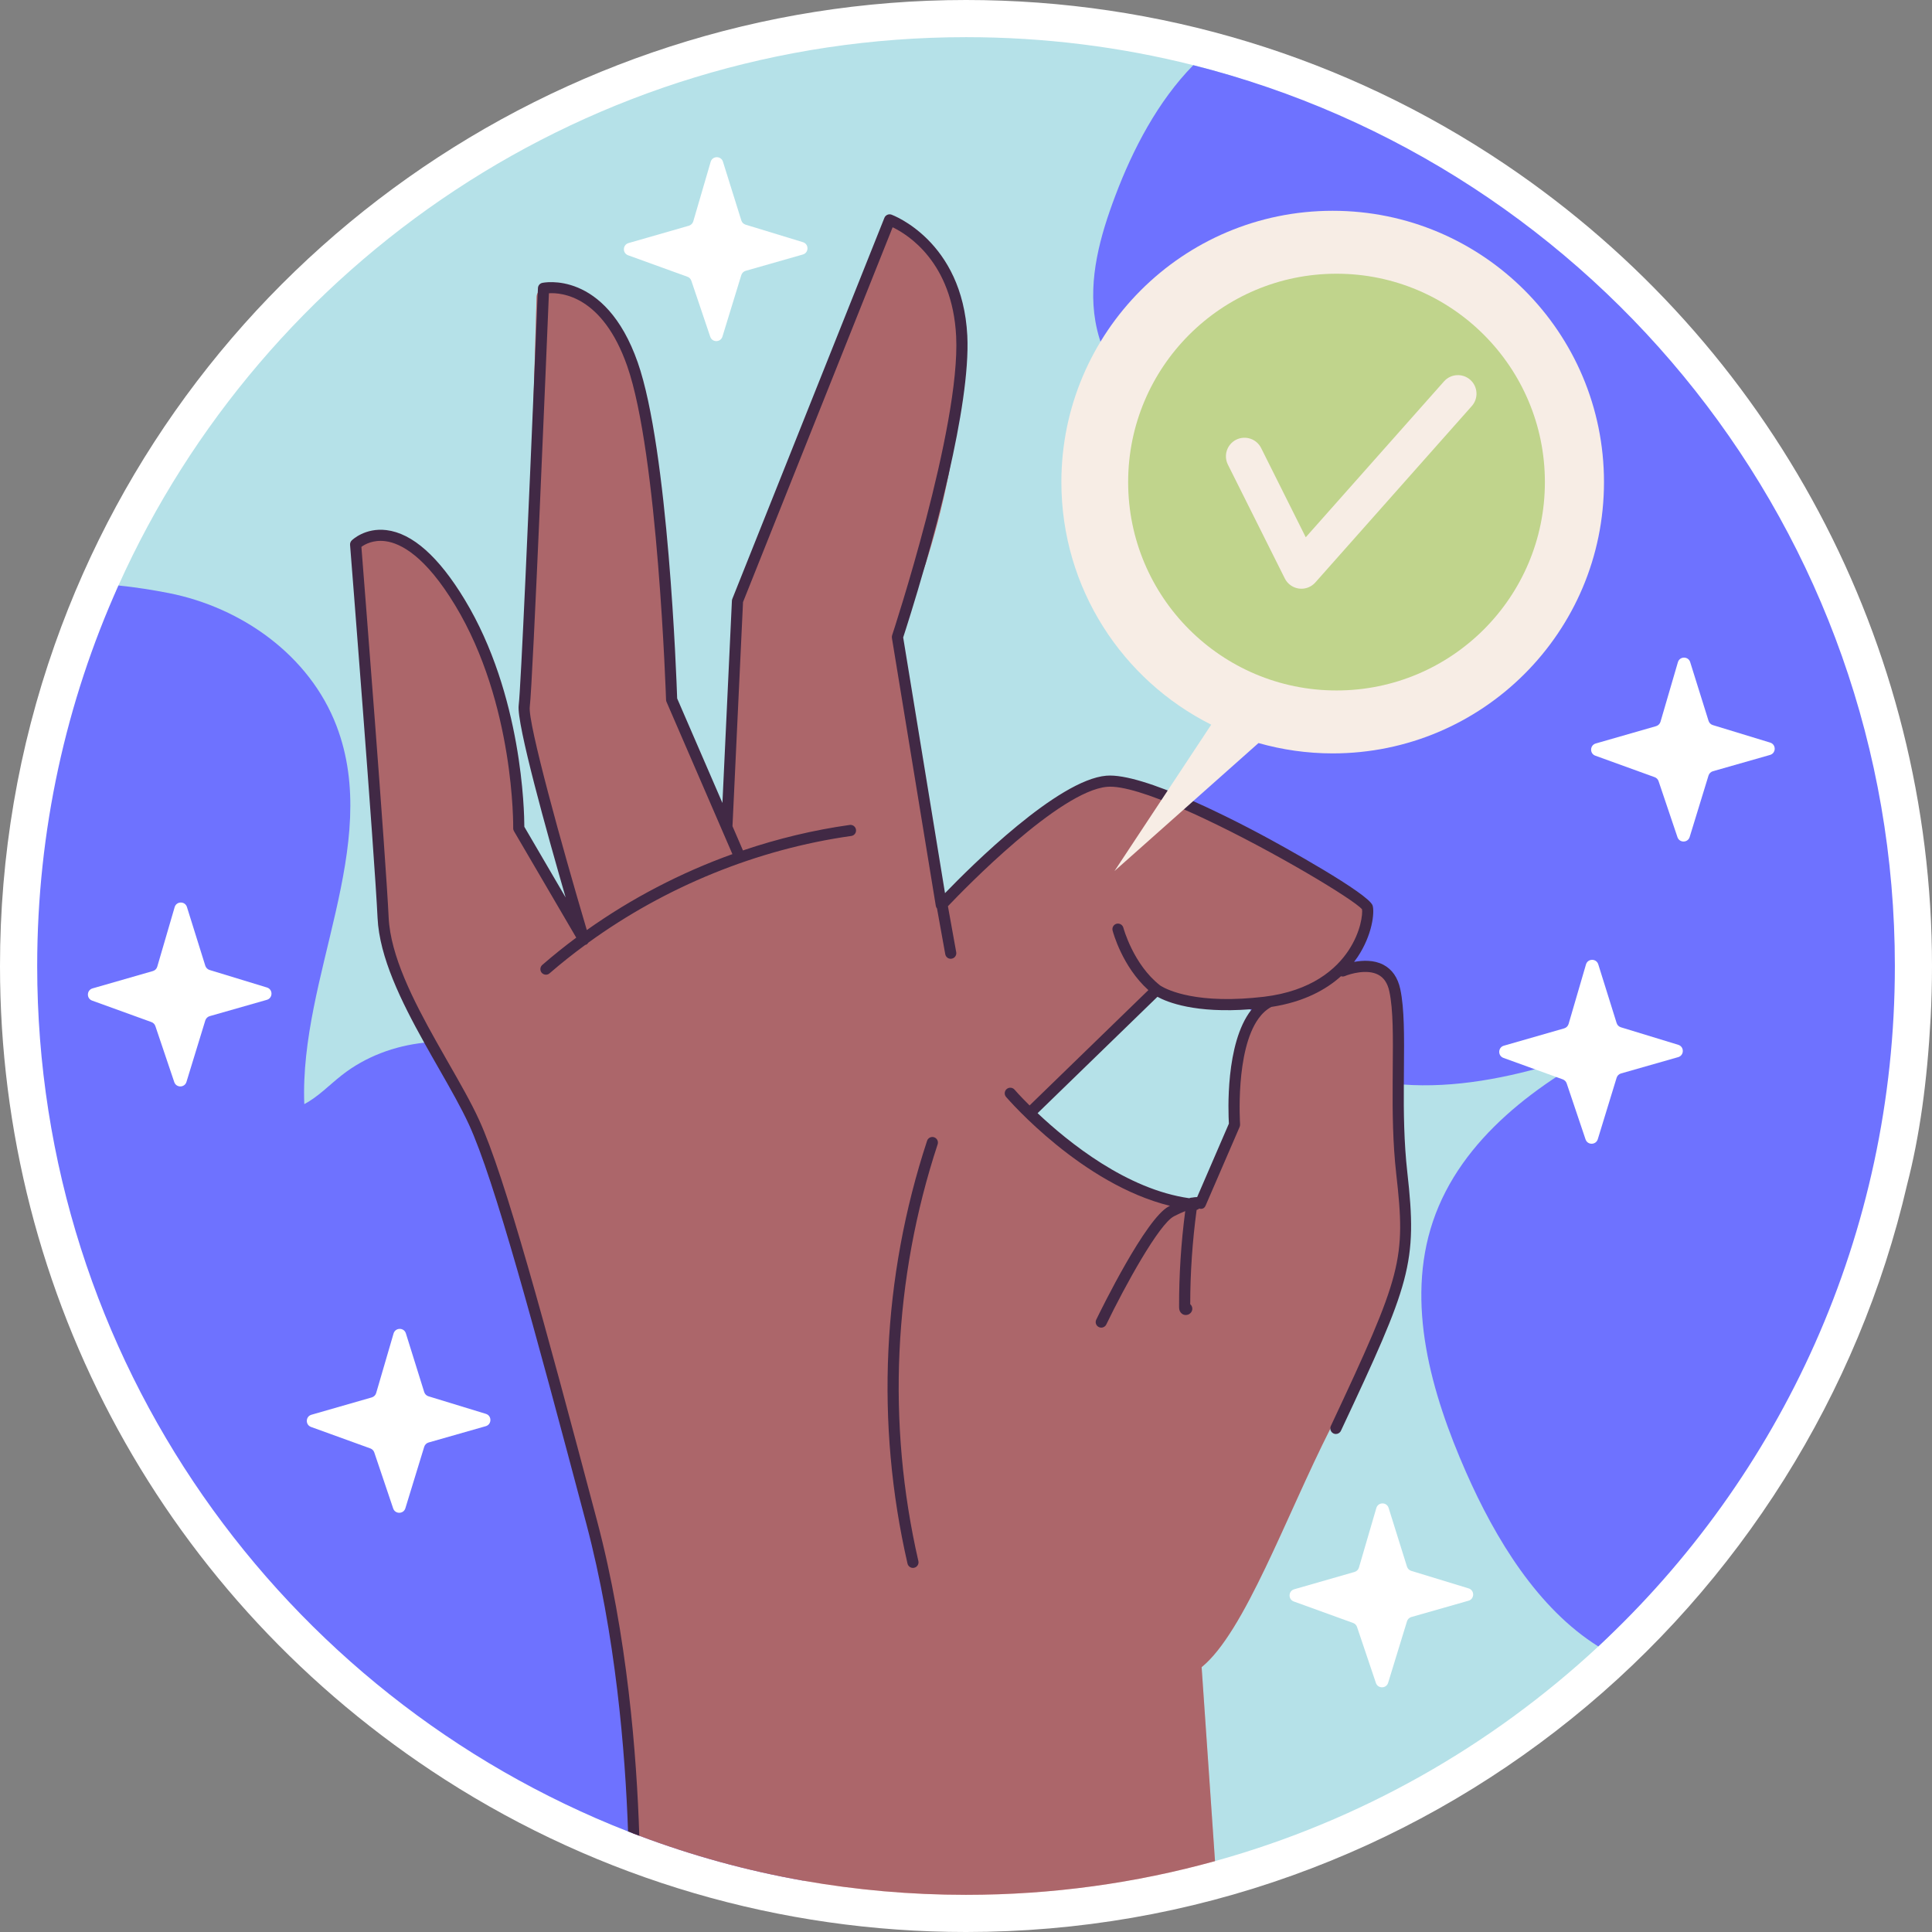 <svg width="68" height="68" viewBox="0 0 68 68" fill="none" xmlns="http://www.w3.org/2000/svg">
    <rect x="0" y="0" width="68" height="68" fill="#808080" stroke="none"/>
    <g clip-path="url(#clip0_759_3862)">
        <path d="M34 68C27.471 68 21.128 66.144 15.657 62.633C5.853 56.338 0 45.635 0 34C0 30.12 0.648 26.317 1.925 22.695C6.709 9.121 19.599 0 34 0C40.8 0 47.364 2.001 52.981 5.786C62.386 12.126 68 22.673 68 34C68 34.608 67.984 35.22 67.952 35.82C67.951 35.824 67.951 35.828 67.951 35.832C67.831 38.085 67.561 40.003 67.124 41.693C65.421 49.052 61.226 55.728 55.311 60.493C52.355 62.874 49.052 64.73 45.495 66.007C41.814 67.33 37.946 68 34 68Z"
              fill="white"/>
        <path d="M55.298 32.459C55.298 41.917 62.677 51.979 56.256 57.949C52.481 61.459 47.874 64.087 42.765 65.505C39.977 66.279 36.898 59.302 33.863 59.302C31.907 59.302 29.515 60.533 27.653 60.204C25.663 59.852 24.514 64.918 22.666 64.222C22.592 64.195 22.492 64.342 22.418 64.313C22.36 64.291 22.163 64.482 22.106 64.46C9.932 59.703 8.822 50.424 8.822 36.565C8.822 31.792 2.332 24.694 4.169 20.607C9.285 9.23 20.718 1.308 34.002 1.308C36.761 1.308 39.44 1.649 42 2.294C56.189 5.861 55.298 17.163 55.298 32.459Z"
              fill="#B5E1E8"/>
        <path d="M33.738 61.161C32.773 63.462 30.644 65.09 28.38 66.141C28.342 66.157 28.305 66.176 28.267 66.192C26.276 65.84 24.349 65.308 22.501 64.612C22.426 64.584 22.351 64.556 22.276 64.527C22.219 64.505 22.162 64.482 22.105 64.46C9.932 59.703 1.309 47.859 1.309 34C1.309 29.227 2.331 24.695 4.169 20.607C4.779 20.669 5.374 20.764 5.934 20.873C8.497 21.377 10.895 23.06 11.846 25.554C13.453 29.767 10.536 34.356 10.71 38.861C11.203 38.601 11.592 38.186 12.032 37.842C12.866 37.188 13.879 36.813 14.931 36.699C15.022 36.689 15.114 36.681 15.207 36.676C15.258 36.672 15.309 36.669 15.361 36.667C16.511 36.621 17.682 36.878 18.698 37.418C20.779 38.525 22.199 40.672 22.702 42.974C23.206 45.274 22.858 47.706 22.018 49.907C21.393 51.551 22.234 51.471 21.876 53.193C23.199 52.632 22.467 53.158 23.703 52.425C26.093 51.009 29.331 51.224 31.538 52.895C31.654 52.981 31.766 53.073 31.876 53.168C31.916 53.204 31.957 53.24 31.996 53.277C34.108 55.212 34.846 58.515 33.738 61.161Z"
              fill="#6E72FF"/>
        <path d="M66.693 34C66.693 43.459 62.676 51.98 56.255 57.949C54.131 56.619 52.642 54.183 51.598 51.812C50.376 49.032 49.464 45.869 50.434 42.99C51.423 40.06 54.148 38.075 56.907 36.68C53.437 38.013 49.399 39.016 46.123 37.258C43.289 35.737 41.521 32.163 41.8 28.959C42.078 25.755 44.201 22.988 46.722 20.991C48.094 19.905 49.719 19.041 51.466 18.947C48.034 18.533 44.529 17.753 41.714 15.745C40.197 14.662 38.871 13.141 38.553 11.304C38.297 9.814 38.724 8.293 39.259 6.88C39.87 5.261 40.751 3.565 41.999 2.294C56.188 5.861 66.693 18.704 66.693 34Z"
              fill="#6E72FF"/>
        <path d="M49.247 40.136C49.134 39.439 49.08 38.762 49.06 38.141C49 36.304 49.247 34.948 49.247 34.948C49.029 33.426 47.314 34.152 47.261 34.174C48.474 33.18 48.032 31.747 48.032 31.747C48.032 31.747 44.99 30.047 42.409 28.782C42.3 28.73 42.193 28.678 42.087 28.627C41.945 28.557 41.803 28.491 41.666 28.427C40.505 27.879 39.523 27.476 39.091 27.442C37.657 27.332 33.131 31.857 33.131 31.857L31.585 22.42C31.585 22.42 32.051 21.475 32.563 19.883C32.566 19.876 32.569 19.869 32.571 19.861C32.852 18.986 33.147 17.917 33.387 16.703C33.39 16.694 33.391 16.686 33.392 16.678C33.562 15.809 33.705 14.866 33.794 13.867C34.139 9.979 32.456 8.392 31.708 7.884C31.537 7.768 31.303 7.84 31.226 8.032L25.957 21.151L25.625 29.098L23.529 24.242C23.529 24.242 23.639 21.593 22.866 15.19C22.221 9.846 19.884 9.964 19.13 10.148C19.041 10.17 18.969 10.228 18.927 10.305C18.902 10.349 18.888 10.4 18.886 10.453L18.804 13.246L18.451 25.235L20.549 33.072L18.12 28.657C18.12 28.657 18.01 25.015 16.575 21.703C15.458 19.127 13.607 18.822 12.84 18.813C12.65 18.811 12.501 18.974 12.517 19.162C12.662 21.044 13.385 30.415 13.484 32.299C13.565 33.83 14.412 35.304 15.207 36.676C15.499 37.182 15.785 37.674 16.023 38.15C16.905 39.915 19.445 48.525 20.989 54.705C21.861 58.197 22.171 61.935 22.276 64.527C22.351 64.556 22.426 64.585 22.501 64.612C24.349 65.308 26.276 65.84 28.267 66.192C30.129 66.521 32.044 66.692 34.001 66.692C37.036 66.692 39.976 66.279 42.764 65.505L42.293 58.679C43.803 57.452 45.26 53.372 46.823 50.285C47.088 49.762 47.355 49.266 47.627 48.819C49.503 45.727 49.688 42.895 49.247 40.136ZM43.616 37.155C43.561 38.369 43.561 38.977 43.451 39.582C43.341 40.19 42.072 42.398 42.072 42.398C42.072 42.398 41.078 42.177 39.257 41.294C37.436 40.412 36.277 39.142 36.277 39.142C36.277 39.142 39.974 35.445 40.692 35.003C41.338 34.607 42.206 35.594 43.904 35.393C44.09 35.37 44.288 35.334 44.497 35.28C44.476 35.298 44.318 35.432 44.142 35.674C43.91 35.989 43.647 36.49 43.616 37.155Z"
              fill="#F08C81"/>
        <g opacity="0.39">
            <path d="M49.247 40.136C49.134 39.439 49.08 38.762 49.06 38.141C49 36.304 49.247 34.948 49.247 34.948C49.029 33.426 47.314 34.152 47.261 34.174C48.474 33.18 48.032 31.747 48.032 31.747C48.032 31.747 44.99 30.047 42.409 28.782C42.3 28.73 42.193 28.678 42.087 28.627C41.945 28.557 41.803 28.491 41.666 28.427C40.505 27.879 39.523 27.476 39.091 27.442C37.657 27.332 33.131 31.857 33.131 31.857L31.585 22.42C31.585 22.42 32.051 21.475 32.563 19.883C32.566 19.876 32.569 19.869 32.571 19.861C32.852 18.986 33.147 17.917 33.387 16.703C33.39 16.694 33.391 16.686 33.392 16.678C33.562 15.809 33.705 14.866 33.794 13.867C34.139 9.979 32.456 8.392 31.708 7.884C31.537 7.768 31.303 7.84 31.226 8.032L25.957 21.151L25.625 29.098L23.529 24.242C23.529 24.242 23.639 21.593 22.866 15.19C22.221 9.846 19.884 9.964 19.13 10.148C19.041 10.17 18.969 10.228 18.927 10.305C18.902 10.349 18.888 10.4 18.886 10.453L18.804 13.246L18.451 25.235L20.549 33.072L18.12 28.657C18.12 28.657 18.01 25.015 16.575 21.703C15.458 19.127 13.607 18.822 12.84 18.813C12.65 18.811 12.501 18.974 12.517 19.162C12.662 21.044 13.385 30.415 13.484 32.299C13.565 33.83 14.412 35.304 15.207 36.676C15.499 37.182 15.785 37.674 16.023 38.15C16.905 39.915 19.445 48.525 20.989 54.705C21.861 58.197 22.171 61.935 22.276 64.527C22.351 64.556 22.426 64.585 22.501 64.612C24.349 65.308 26.276 65.84 28.267 66.192C30.129 66.521 32.044 66.692 34.001 66.692C37.036 66.692 39.976 66.279 42.764 65.505L42.293 58.679C43.803 57.452 45.26 53.372 46.823 50.285C47.088 49.762 47.355 49.266 47.627 48.819C49.503 45.727 49.688 42.895 49.247 40.136ZM43.616 37.155C43.561 38.369 43.561 38.977 43.451 39.582C43.341 40.19 42.072 42.398 42.072 42.398C42.072 42.398 41.078 42.177 39.257 41.294C37.436 40.412 36.277 39.142 36.277 39.142C36.277 39.142 39.974 35.445 40.692 35.003C41.338 34.607 42.206 35.594 43.904 35.393C44.09 35.37 44.288 35.334 44.497 35.28C44.476 35.298 44.318 35.432 44.142 35.674C43.91 35.989 43.647 36.49 43.616 37.155Z"
                  fill="#412945"/>
        </g>
        <path d="M49.533 41.263C49.415 40.215 49.403 39.151 49.41 38.173C49.411 37.981 49.412 37.794 49.414 37.609C49.423 36.479 49.432 35.504 49.286 34.817C49.199 34.407 48.998 34.117 48.688 33.955C48.353 33.781 47.96 33.8 47.659 33.856C47.705 33.796 47.748 33.736 47.787 33.678C48.301 32.903 48.383 32.122 48.313 31.876C48.195 31.464 45.128 29.765 44.314 29.334C43.86 29.093 43.297 28.804 42.702 28.522C42.519 28.434 42.334 28.348 42.145 28.264C42.05 28.22 41.953 28.178 41.858 28.136C40.72 27.639 39.588 27.247 38.938 27.302C37.234 27.448 34.191 30.472 33.261 31.436L31.789 22.436C31.867 22.195 32.187 21.206 32.564 19.883C32.567 19.875 32.569 19.869 32.572 19.861C32.839 18.924 33.133 17.821 33.388 16.703C33.391 16.694 33.392 16.686 33.393 16.678C33.801 14.891 34.108 13.066 34.046 11.814C33.874 8.465 31.4 7.564 31.375 7.554C31.276 7.52 31.167 7.57 31.128 7.667L25.776 21.077C25.767 21.098 25.763 21.119 25.761 21.141L25.427 28.262L23.834 24.583C23.81 23.881 23.52 15.818 22.445 12.752C21.296 9.478 19.106 9.951 19.085 9.957C18.999 9.976 18.938 10.051 18.934 10.14C18.934 10.148 18.931 10.205 18.927 10.305C18.91 10.707 18.864 11.812 18.804 13.246C18.63 17.384 18.332 24.258 18.256 24.823C18.173 25.453 19.258 29.337 19.909 31.589L18.455 29.1C18.454 28.572 18.382 24.453 16.356 21.105C15.442 19.593 14.515 18.769 13.6 18.658C12.847 18.567 12.396 19.005 12.378 19.023C12.338 19.064 12.317 19.12 12.321 19.177C12.33 19.286 13.18 30.02 13.289 32.308C13.354 33.688 14.119 35.242 14.931 36.699C15.1 37.004 15.271 37.303 15.438 37.596C15.849 38.314 16.236 38.993 16.507 39.583C17.401 41.532 18.782 46.632 20.635 53.624C21.673 57.545 22.008 61.671 22.105 64.46C22.162 64.482 22.219 64.504 22.276 64.527C22.351 64.555 22.427 64.584 22.501 64.612C22.412 61.8 22.082 57.555 21.014 53.524C19.156 46.513 17.77 41.398 16.863 39.419C16.586 38.812 16.194 38.127 15.778 37.401C15.641 37.16 15.501 36.915 15.361 36.666C14.539 35.203 13.743 33.634 13.679 32.289C13.577 30.115 12.807 20.355 12.72 19.248C12.844 19.157 13.137 18.993 13.563 19.048C14.103 19.118 14.969 19.567 16.021 21.307C18.118 24.775 18.063 29.107 18.063 29.149C18.061 29.185 18.071 29.22 18.089 29.252L20.282 33.002C19.871 33.308 19.473 33.627 19.087 33.962C19.006 34.032 18.997 34.157 19.067 34.239C19.106 34.283 19.161 34.306 19.216 34.306C19.262 34.306 19.306 34.29 19.344 34.257C19.747 33.908 20.167 33.575 20.599 33.258C20.608 33.256 20.618 33.256 20.627 33.252C20.664 33.235 20.691 33.207 20.711 33.176C23.426 31.207 26.651 29.889 29.962 29.423C30.069 29.409 30.144 29.309 30.128 29.202C30.113 29.095 30.015 29.02 29.907 29.035C28.633 29.214 27.372 29.518 26.147 29.933C26.144 29.922 26.142 29.913 26.137 29.903L25.781 29.079L26.152 21.192L31.418 7.999C31.951 8.255 33.521 9.228 33.653 11.833C33.815 15.016 31.425 22.285 31.4 22.359C31.391 22.389 31.388 22.42 31.392 22.452L32.938 31.888C32.939 31.898 32.944 31.906 32.947 31.916C32.951 31.925 32.953 31.935 32.958 31.944C32.964 31.957 32.972 31.966 32.98 31.977L33.27 33.584C33.287 33.68 33.369 33.746 33.462 33.746C33.474 33.746 33.486 33.745 33.498 33.742C33.603 33.724 33.675 33.622 33.656 33.515L33.364 31.896C33.946 31.283 37.291 27.837 38.97 27.693C39.502 27.647 40.496 27.975 41.635 28.472C41.782 28.536 41.929 28.603 42.081 28.671C42.179 28.717 42.278 28.763 42.378 28.81C44.845 29.97 47.649 31.661 47.939 32.004C47.963 32.16 47.908 32.785 47.459 33.46C47.041 34.089 46.184 34.881 44.477 35.084C44.206 35.115 43.953 35.136 43.717 35.149C41.631 35.261 40.839 34.688 40.831 34.683C39.887 33.944 39.543 32.666 39.539 32.654C39.511 32.548 39.404 32.487 39.299 32.513C39.195 32.541 39.132 32.648 39.16 32.753C39.174 32.807 39.498 34.02 40.419 34.848L36.238 38.908C35.906 38.58 35.715 38.36 35.709 38.352C35.638 38.27 35.514 38.261 35.431 38.331C35.349 38.402 35.34 38.526 35.41 38.608C35.528 38.744 38.092 41.685 41.179 42.441C41.163 42.449 41.15 42.456 41.134 42.463C40.327 42.888 38.761 46.084 38.584 46.448C38.537 46.545 38.578 46.662 38.676 46.709C38.703 46.722 38.732 46.729 38.761 46.729C38.834 46.729 38.903 46.688 38.937 46.619C39.605 45.239 40.791 43.087 41.317 42.811C41.474 42.729 41.605 42.67 41.716 42.628C41.569 43.747 41.496 44.884 41.5 46.011C41.5 46.112 41.533 46.189 41.601 46.24C41.64 46.27 41.688 46.284 41.735 46.284C41.792 46.284 41.847 46.265 41.891 46.225C41.97 46.156 41.988 46.045 41.936 45.956C41.924 45.935 41.909 45.917 41.892 45.904C41.892 44.797 41.97 43.683 42.117 42.586C42.153 42.577 42.184 42.561 42.209 42.536C42.248 42.552 42.286 42.551 42.33 42.538C42.385 42.521 42.417 42.474 42.439 42.42L43.632 39.661C43.643 39.632 43.649 39.601 43.647 39.569C43.645 39.539 43.473 36.983 44.298 35.846C44.423 35.674 44.571 35.534 44.746 35.441C45.897 35.265 46.676 34.83 47.198 34.36C47.241 34.374 47.291 34.374 47.336 34.354C47.53 34.272 48.118 34.102 48.505 34.305C48.709 34.411 48.839 34.604 48.901 34.898C49.039 35.543 49.03 36.499 49.02 37.605C49.019 37.779 49.018 37.956 49.017 38.136C49.01 39.135 49.02 40.225 49.142 41.308C49.485 44.336 49.355 44.834 46.84 50.192C46.826 50.222 46.821 50.254 46.822 50.285C46.826 50.355 46.867 50.422 46.935 50.454C46.962 50.467 46.991 50.472 47.018 50.472C47.092 50.472 47.162 50.43 47.196 50.359C49.64 45.153 49.896 44.475 49.533 41.263ZM20.654 32.735C19.776 29.776 18.572 25.433 18.646 24.874C18.751 24.086 19.252 11.965 19.32 10.322C19.775 10.293 21.211 10.418 22.075 12.882C23.155 15.963 23.44 24.548 23.443 24.634C23.444 24.659 23.449 24.683 23.46 24.705L25.777 30.059C25.778 30.06 25.778 30.061 25.78 30.062C23.959 30.716 22.226 31.619 20.654 32.735ZM44.036 35.552C43.125 36.724 43.23 39.157 43.253 39.548L42.136 42.133C42.087 42.133 42.025 42.139 41.954 42.152C41.926 42.151 41.897 42.157 41.871 42.169C41.866 42.17 41.859 42.172 41.854 42.173C39.659 41.862 37.609 40.208 36.52 39.18L40.738 35.084C41.085 35.275 42.068 35.674 44.012 35.523C44.029 35.522 44.044 35.521 44.061 35.52C44.052 35.53 44.044 35.54 44.036 35.552Z"
              fill="#412945"/>
        <path d="M32.877 40.028C32.775 39.994 32.663 40.05 32.63 40.153C31.048 44.958 30.81 50.103 31.941 55.032C31.962 55.123 32.043 55.185 32.132 55.185C32.147 55.185 32.162 55.183 32.176 55.18C32.282 55.156 32.348 55.05 32.324 54.945C31.208 50.085 31.443 45.012 33.002 40.276C33.036 40.173 32.98 40.062 32.877 40.028Z"
              fill="#412945"/>
        <path d="M46.906 7.419C41.633 7.419 37.357 11.694 37.357 16.968C37.357 20.704 39.504 23.937 42.631 25.506L39.227 30.657L44.295 26.153C45.125 26.388 46.001 26.517 46.906 26.517C52.18 26.517 56.455 22.242 56.455 16.968C56.455 11.694 52.18 7.419 46.906 7.419Z"
              fill="#F7EDE5"/>
        <path d="M47.041 24.302C51.091 24.302 54.375 21.019 54.375 16.968C54.375 12.918 51.091 9.634 47.041 9.634C42.99 9.634 39.707 12.918 39.707 16.968C39.707 21.019 42.99 24.302 47.041 24.302Z"
              fill="#C0D48C"/>
        <path d="M45.806 20.721C45.777 20.721 45.749 20.72 45.72 20.716C45.505 20.687 45.318 20.554 45.221 20.36L43.218 16.353C43.056 16.03 43.187 15.638 43.51 15.476C43.833 15.315 44.226 15.446 44.387 15.768L45.958 18.91L50.825 13.423C51.065 13.153 51.478 13.129 51.748 13.368C52.018 13.608 52.043 14.021 51.803 14.291L46.295 20.501C46.17 20.642 45.992 20.721 45.806 20.721Z"
              fill="#F7EDE5"/>
        <path d="M26.241 7.907L28.261 8.524C28.476 8.59 28.473 8.896 28.257 8.958L26.245 9.532C26.172 9.553 26.114 9.61 26.091 9.684L25.428 11.846C25.364 12.056 25.068 12.06 24.998 11.852L24.333 9.881C24.311 9.816 24.261 9.764 24.196 9.741L22.108 8.985C21.902 8.911 21.912 8.616 22.123 8.555L24.246 7.945C24.32 7.923 24.379 7.865 24.401 7.791L25.013 5.696C25.075 5.481 25.379 5.478 25.446 5.692L26.092 7.758C26.114 7.829 26.17 7.885 26.241 7.907Z"
              fill="white"/>
        <path d="M60.284 25.52L62.304 26.137C62.519 26.203 62.516 26.509 62.3 26.571L60.288 27.145C60.215 27.166 60.157 27.223 60.134 27.296L59.471 29.459C59.407 29.669 59.111 29.673 59.041 29.465L58.376 27.494C58.354 27.429 58.303 27.377 58.239 27.354L56.151 26.598C55.945 26.524 55.955 26.229 56.166 26.168L58.289 25.558C58.363 25.536 58.422 25.478 58.444 25.404L59.056 23.309C59.118 23.094 59.422 23.091 59.489 23.305L60.135 25.371C60.157 25.442 60.213 25.498 60.284 25.52Z"
              fill="white"/>
        <path d="M7.376 34.14L9.396 34.757C9.611 34.823 9.608 35.129 9.392 35.191L7.38 35.765C7.307 35.786 7.249 35.843 7.226 35.916L6.563 38.079C6.499 38.289 6.203 38.293 6.133 38.085L5.468 36.114C5.446 36.049 5.395 35.997 5.331 35.974L3.243 35.218C3.037 35.144 3.047 34.849 3.258 34.788L5.381 34.178C5.455 34.157 5.514 34.098 5.535 34.024L6.147 31.929C6.21 31.714 6.514 31.711 6.58 31.925L7.226 33.991C7.249 34.062 7.305 34.118 7.376 34.14Z"
              fill="white"/>
        <path d="M15.081 49.145L17.101 49.763C17.316 49.828 17.313 50.135 17.097 50.197L15.085 50.771C15.012 50.792 14.954 50.849 14.931 50.922L14.268 53.085C14.204 53.295 13.908 53.299 13.838 53.091L13.173 51.12C13.151 51.055 13.1 51.003 13.036 50.98L10.948 50.224C10.742 50.149 10.752 49.854 10.963 49.794L13.086 49.184C13.16 49.162 13.219 49.104 13.24 49.03L13.852 46.935C13.915 46.72 14.219 46.717 14.286 46.931L14.931 48.997C14.954 49.068 15.01 49.124 15.081 49.145Z"
              fill="white"/>
        <path d="M49.671 55.289L51.69 55.906C51.906 55.972 51.903 56.278 51.687 56.34L49.675 56.914C49.601 56.935 49.543 56.992 49.521 57.066L48.858 59.228C48.794 59.438 48.498 59.442 48.427 59.234L47.763 57.263C47.741 57.198 47.69 57.146 47.625 57.123L45.538 56.367C45.332 56.293 45.342 55.998 45.552 55.937L47.676 55.327C47.75 55.305 47.809 55.247 47.83 55.173L48.442 53.078C48.505 52.863 48.808 52.86 48.875 53.074L49.521 55.14C49.544 55.211 49.6 55.267 49.671 55.289Z"
              fill="white"/>
        <path d="M57.05 36.157L59.069 36.774C59.285 36.84 59.282 37.146 59.065 37.208L57.054 37.782C56.98 37.803 56.922 37.86 56.9 37.933L56.237 40.096C56.172 40.306 55.876 40.31 55.806 40.102L55.142 38.131C55.12 38.066 55.069 38.014 55.004 37.99L52.917 37.235C52.711 37.16 52.721 36.865 52.931 36.805L55.055 36.195C55.129 36.173 55.187 36.115 55.209 36.041L55.821 33.946C55.884 33.731 56.187 33.728 56.254 33.942L56.9 36.008C56.922 36.079 56.978 36.135 57.05 36.157Z"
              fill="white"/>
    </g>
    <defs>
        <clipPath id="clip0_759_3862">
            <rect width="68" height="68" fill="white"/>
        </clipPath>
    </defs>
</svg>